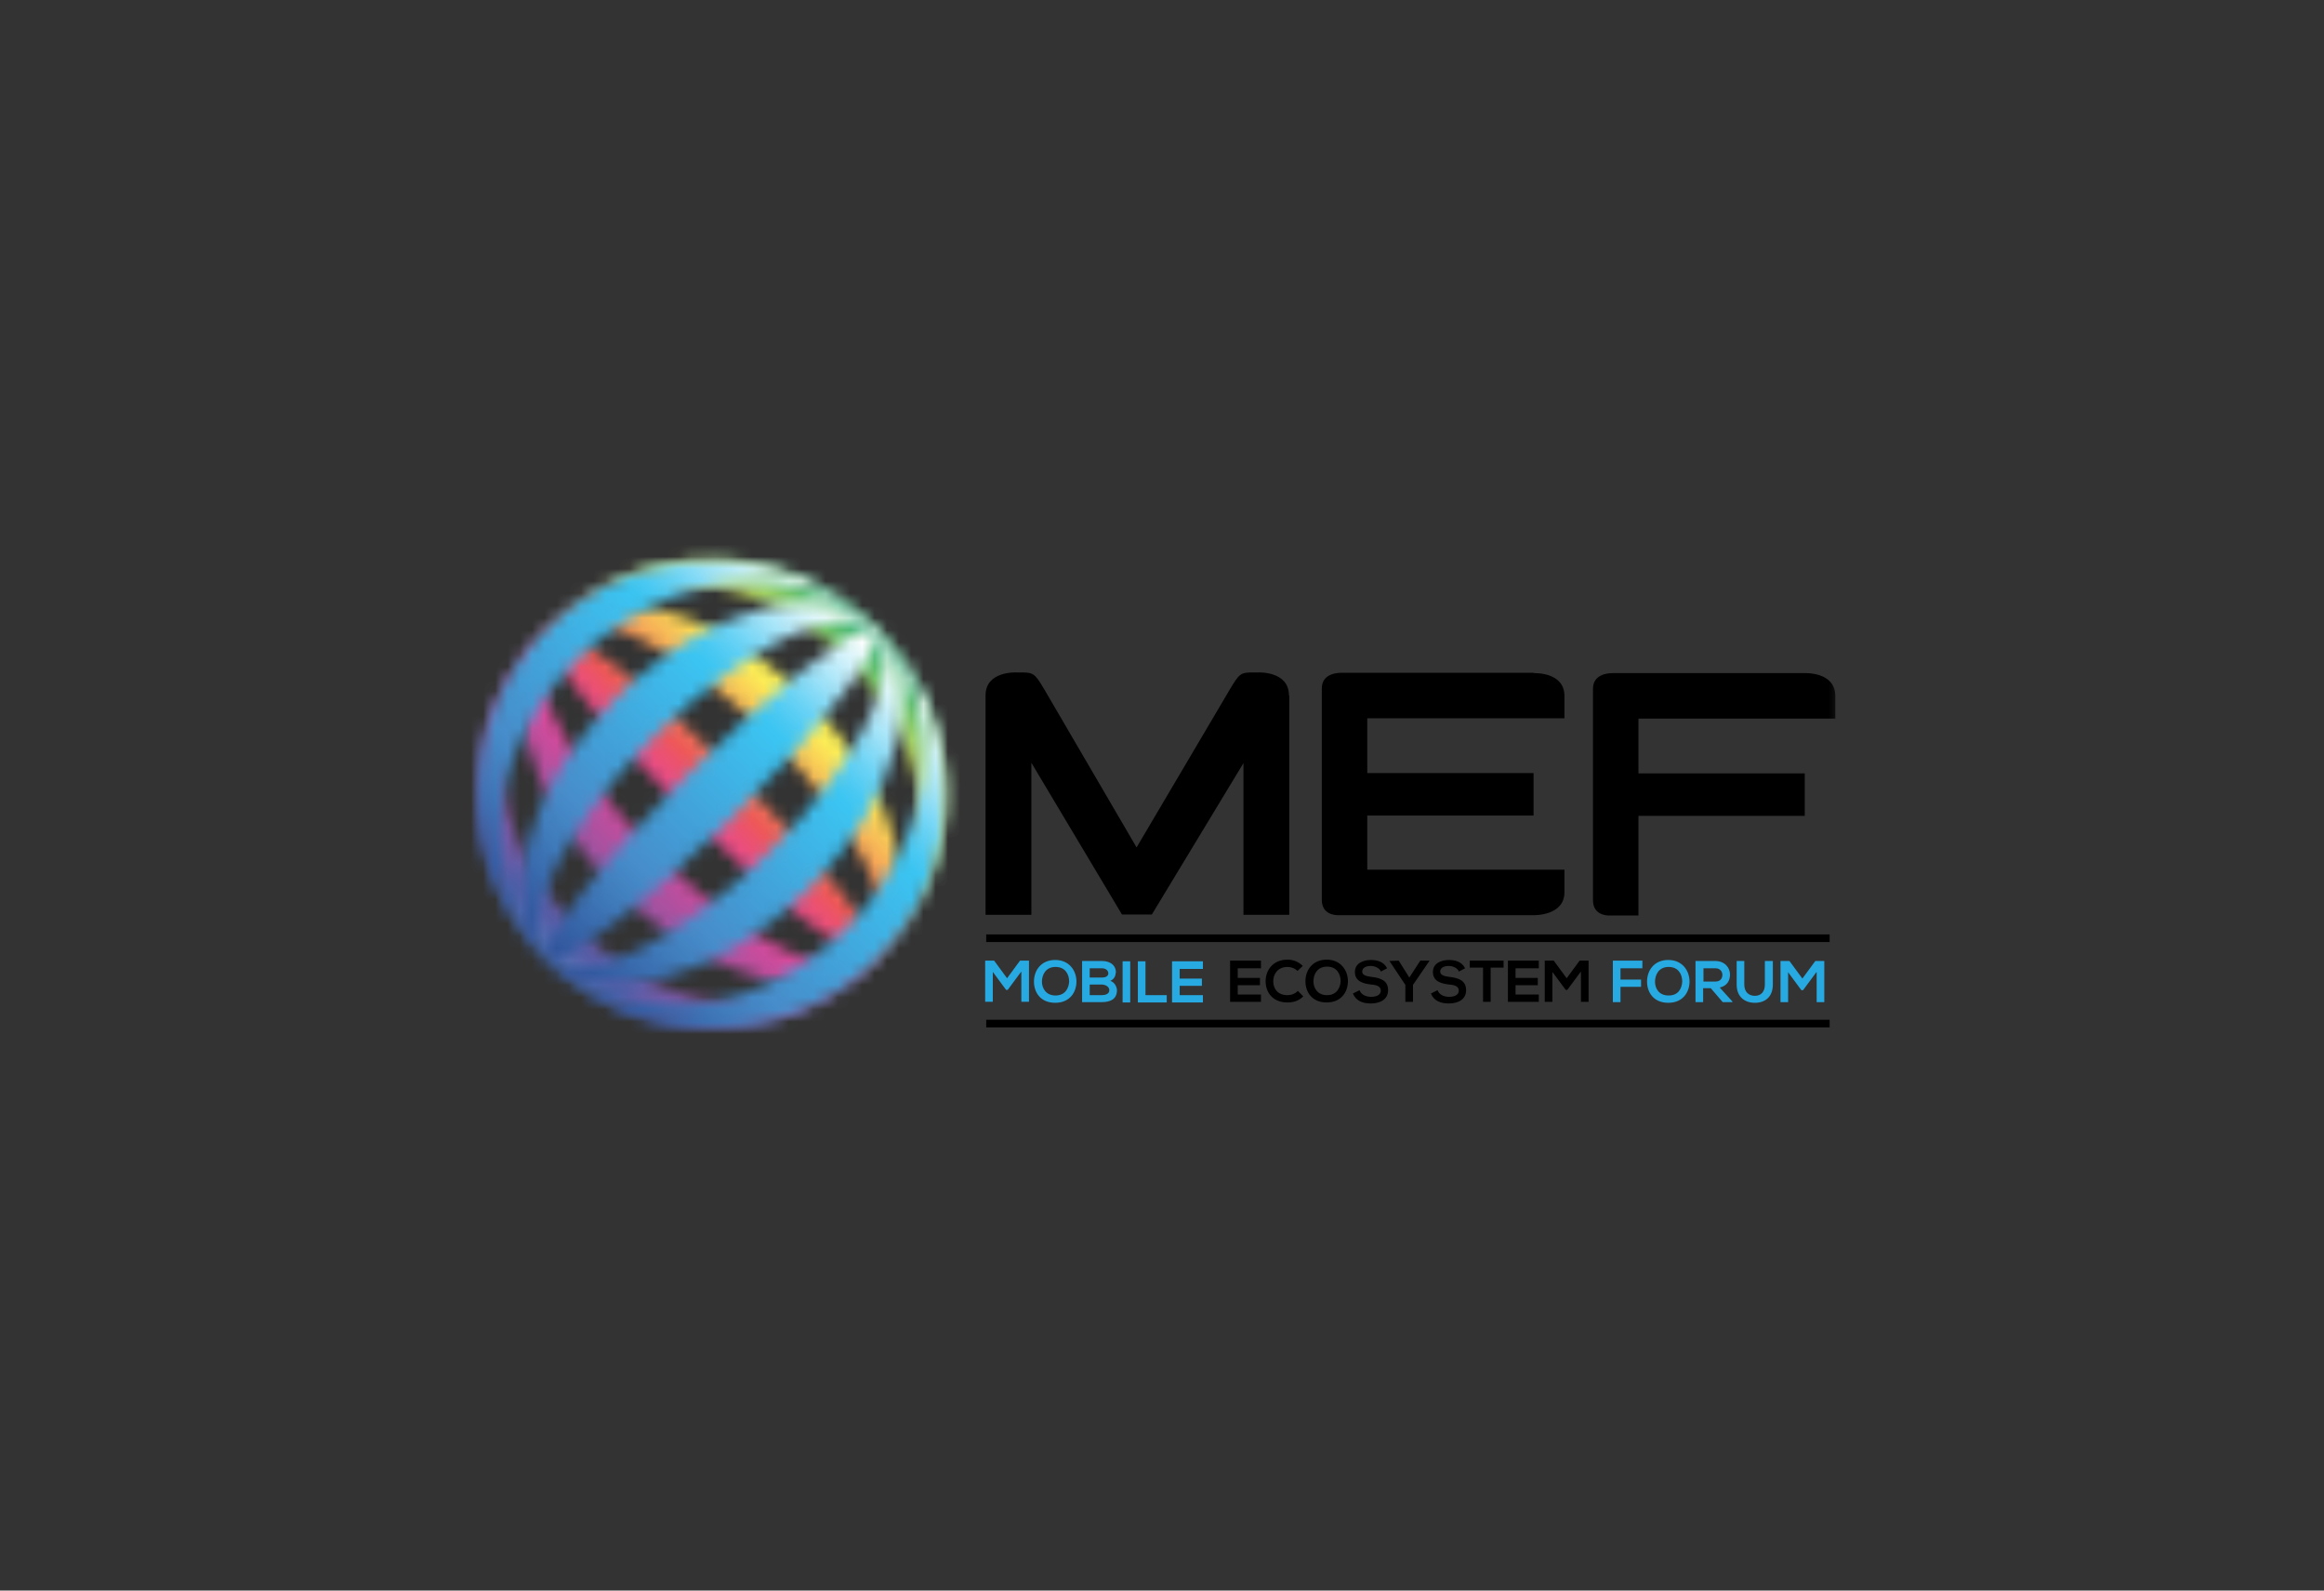 <svg width="190" height="130" viewBox="0 0 190 130" fill="none" xmlns="http://www.w3.org/2000/svg">
<rect x="0" y="0" width="190" height="130" fill="#333333" stroke="none"/>
<mask id="mask0_3_5886" style="mask-type:luminance" maskUnits="userSpaceOnUse" x="39" y="45" width="112" height="40">
<path d="M150.533 45H39V85H150.533V45Z" fill="white"/>
</mask>
<g mask="url(#mask0_3_5886)">
<path d="M32.926 107.251H159.33V35.718H32.926V107.279V107.251ZM159.493 107.414H32.736V35.555H159.384H159.466V107.441" fill="white"/>
</g>
<mask id="mask1_3_5886" style="mask-type:luminance" maskUnits="userSpaceOnUse" x="39" y="45" width="39" height="39">
<path d="M54.766 47.522C59.678 47.522 64.997 49.693 69.176 53.872C76.584 61.28 77.67 72.189 71.618 78.268C68.986 80.9 65.431 82.203 61.632 82.203C56.72 82.203 51.401 80.032 47.222 75.853C39.814 68.445 38.728 57.535 44.78 51.457C40.438 55.799 42.934 65.297 50.343 72.705C55.282 77.644 61.171 80.412 65.811 80.412C68.145 80.412 70.153 79.734 71.591 78.295C71.048 78.838 70.261 79.109 69.284 79.109C65.621 79.109 59.325 75.446 53.491 69.611C46.082 62.203 42.175 54.089 44.78 51.511C43.803 52.488 48.986 59.299 56.394 66.708C63.206 73.519 69.475 78.458 71.238 78.458C71.401 78.458 71.51 78.431 71.591 78.35C75.933 74.008 73.436 64.51 66.028 57.101C61.089 52.162 55.2 49.394 50.56 49.394C48.226 49.394 46.218 50.073 44.78 51.511C45.322 50.968 46.109 50.697 47.086 50.697C50.75 50.697 57.046 54.36 62.88 60.195C70.289 67.603 74.169 75.717 71.591 78.295C72.568 77.318 67.385 70.507 59.977 63.099C53.165 56.287 46.897 51.348 45.133 51.348C44.97 51.348 44.861 51.375 44.78 51.457C47.412 48.824 50.967 47.522 54.766 47.522ZM44.671 51.348C37.209 58.811 37.209 70.914 44.671 78.377C48.416 82.122 53.301 83.967 58.185 83.967C63.07 83.967 67.982 82.094 71.7 78.377C79.162 70.914 79.162 58.811 71.7 51.348C67.955 47.603 63.07 45.758 58.185 45.758C53.301 45.758 48.416 47.63 44.671 51.348Z" fill="white"/>
</mask>
<g mask="url(#mask1_3_5886)">
<path d="M18.108 64.861L58.216 24.753L98.298 64.861L58.216 115.716L18.108 64.861Z" fill="url(#paint0_linear_3_5886)"/>
</g>
<mask id="mask2_3_5886" style="mask-type:luminance" maskUnits="userSpaceOnUse" x="39" y="45" width="39" height="40">
<path d="M44.78 78.272C38.728 72.221 39.814 61.284 47.222 53.876C54.63 46.468 65.54 45.382 71.618 51.434C70.18 49.995 68.172 49.317 65.838 49.317C61.198 49.317 55.309 52.058 50.37 57.024C42.962 64.432 40.465 73.957 44.807 78.272C42.202 75.667 46.109 67.553 53.518 60.172C60.926 52.763 69.04 48.883 71.618 51.461C71.537 51.379 71.428 51.352 71.266 51.352C69.529 51.352 63.233 56.291 56.422 63.102C49.013 70.511 43.803 77.322 44.807 78.299C45.784 79.276 52.595 74.093 60.004 66.685C67.412 59.276 72.622 52.465 71.618 51.488C74.224 54.093 70.316 62.207 62.907 69.588C55.499 76.997 47.385 80.877 44.807 78.299C49.149 82.641 58.647 80.145 66.055 72.736C73.464 65.328 75.96 55.803 71.618 51.488C77.67 57.539 76.584 68.476 69.176 75.884C64.997 80.063 59.678 82.234 54.766 82.234C50.994 82.234 47.439 80.959 44.78 78.326M44.671 51.407C37.209 58.869 37.209 70.972 44.671 78.435C52.134 85.898 64.237 85.898 71.7 78.435C79.162 70.972 79.162 58.869 71.7 51.407C67.955 47.661 63.07 45.816 58.185 45.816C53.301 45.816 48.389 47.689 44.671 51.407Z" fill="white"/>
</mask>
<g mask="url(#mask2_3_5886)">
<path d="M99.41 65.624L58.216 133.737L16.995 65.624L58.216 24.402L99.41 65.624Z" fill="url(#paint1_linear_3_5886)"/>
</g>
<path d="M149.583 76.372H80.628V76.996H149.583V76.372Z" fill="black"/>
<path d="M149.583 83.347H80.628V83.971H149.583V83.347Z" fill="black"/>
<mask id="mask3_3_5886" style="mask-type:luminance" maskUnits="userSpaceOnUse" x="39" y="45" width="112" height="40">
<path d="M150.533 45H39V85H150.533V45Z" fill="white"/>
</mask>
<g mask="url(#mask3_3_5886)">
<path d="M83.474 79.437L82.388 80.903H82.253L81.167 79.437V81.879H80.543V78.515H81.276L82.334 79.953L83.392 78.515H84.125V81.879H83.501V79.437H83.474ZM88.006 80.224C88.006 81.093 87.463 81.961 86.269 81.961C85.075 81.961 84.532 81.12 84.532 80.224C84.532 79.329 85.102 78.46 86.269 78.46C87.436 78.46 88.006 79.356 88.006 80.224ZM85.183 80.224C85.183 80.767 85.509 81.364 86.296 81.364C87.083 81.364 87.382 80.767 87.409 80.224C87.409 79.654 87.11 79.03 86.296 79.03C85.482 79.03 85.183 79.681 85.183 80.251M91.208 79.519C91.208 79.79 91.072 80.034 90.774 80.17C91.154 80.278 91.316 80.713 91.316 80.93C91.316 81.69 90.746 81.907 90.068 81.907H88.467V78.542H90.068C90.719 78.542 91.235 78.84 91.235 79.519M89.091 79.898H90.068C90.475 79.898 90.611 79.736 90.611 79.546C90.611 79.383 90.475 79.139 90.068 79.139H89.091V79.926V79.898ZM89.091 81.337H90.068C90.339 81.337 90.692 81.255 90.692 80.93C90.692 80.604 90.312 80.468 90.068 80.468H89.091V81.337ZM91.778 78.569H92.402V81.934H91.778V78.569ZM93.65 78.569V81.337H95.387V81.934H93.026V78.569H93.65ZM98.345 81.934H95.821V78.569H98.345V79.193H96.445V79.98H98.263V80.577H96.445V81.337H98.345V81.961V81.934Z" fill="#27A9E1"/>
<path d="M103.091 81.88H100.567V78.515H103.091V79.139H101.191V79.926H103.009V80.523H101.191V81.283H103.091V81.907V81.88ZM106.537 81.446C106.185 81.799 105.75 81.934 105.262 81.934C104.014 81.934 103.471 81.066 103.471 80.198C103.471 79.329 104.041 78.434 105.262 78.434C105.723 78.434 106.157 78.597 106.51 78.949L106.076 79.356C105.859 79.139 105.56 79.031 105.262 79.031C104.448 79.031 104.095 79.628 104.095 80.198C104.095 80.768 104.421 81.337 105.262 81.337C105.56 81.337 105.886 81.229 106.103 80.985L106.537 81.419V81.446ZM110.201 80.198C110.201 81.066 109.658 81.934 108.464 81.934C107.27 81.934 106.727 81.093 106.727 80.198C106.727 79.302 107.297 78.434 108.464 78.434C109.631 78.434 110.201 79.329 110.201 80.198ZM107.379 80.198C107.379 80.74 107.704 81.337 108.491 81.337C109.278 81.337 109.577 80.74 109.604 80.198C109.604 79.628 109.305 79.004 108.491 79.004C107.677 79.004 107.379 79.655 107.379 80.225M112.86 79.329C112.752 79.139 112.426 78.949 112.073 78.949C111.612 78.949 111.368 79.139 111.368 79.411C111.368 79.709 111.72 79.791 112.128 79.845C112.833 79.926 113.484 80.116 113.484 80.93C113.484 81.69 112.833 82.016 112.073 82.016C111.395 82.016 110.852 81.799 110.608 81.202L111.151 80.93C111.286 81.31 111.693 81.473 112.1 81.473C112.507 81.473 112.887 81.337 112.887 80.957C112.887 80.632 112.562 80.496 112.1 80.469C111.422 80.388 110.771 80.198 110.771 79.438C110.771 78.732 111.449 78.461 112.073 78.461C112.589 78.461 113.132 78.597 113.403 79.139L112.887 79.411L112.86 79.329ZM115.221 79.899L116.117 78.515H116.877L115.52 80.496V81.88H114.896V80.496L113.593 78.542L114.353 78.515L115.221 79.899ZM119.237 79.329C119.129 79.139 118.803 78.949 118.45 78.949C117.989 78.949 117.745 79.139 117.745 79.411C117.745 79.709 118.098 79.791 118.505 79.845C119.21 79.926 119.862 80.116 119.862 80.93C119.862 81.69 119.21 82.016 118.45 82.016C117.772 82.016 117.229 81.799 116.985 81.202L117.528 80.93C117.663 81.31 118.071 81.473 118.478 81.473C118.885 81.473 119.265 81.337 119.265 80.957C119.265 80.632 118.939 80.496 118.478 80.469C117.799 80.388 117.148 80.198 117.148 79.438C117.148 78.732 117.826 78.461 118.45 78.461C118.966 78.461 119.509 78.597 119.78 79.139L119.265 79.411L119.237 79.329ZM121.218 79.085H120.16V78.515H122.928V79.085H121.87V81.88H121.246V79.085H121.218ZM125.805 81.88H123.281V78.515H125.805V79.139H123.905V79.926H125.723V80.523H123.905V81.283H125.805V81.907V81.88ZM129.224 79.438L128.138 80.903H128.003L126.917 79.438V81.88H126.293V78.515H127.026L128.084 79.953L129.142 78.515H129.875V81.88H129.251V79.438H129.224Z" fill="black"/>
<path d="M131.86 81.879V78.515H134.275V79.139H132.484V80.061H134.166V80.658H132.484V81.907H131.86V81.879ZM138.128 80.224C138.128 81.093 137.586 81.961 136.391 81.961C135.197 81.961 134.655 81.12 134.655 80.224C134.655 79.329 135.225 78.46 136.391 78.46C137.558 78.46 138.128 79.356 138.128 80.224ZM135.306 80.224C135.306 80.767 135.605 81.364 136.419 81.364C137.233 81.364 137.504 80.767 137.531 80.224C137.531 79.654 137.233 79.03 136.419 79.03C135.605 79.03 135.306 79.681 135.306 80.251M141.602 81.907H140.842L139.865 80.767H139.241V81.907H138.617V78.542C139.159 78.542 139.675 78.542 140.218 78.542C141.005 78.542 141.439 79.084 141.439 79.654C141.439 80.116 141.222 80.577 140.598 80.713L141.629 81.852V81.907H141.602ZM139.268 79.139V80.224H140.245C140.652 80.224 140.815 79.953 140.815 79.681C140.815 79.41 140.625 79.139 140.245 79.139H139.268ZM144.94 78.542V80.468C144.94 81.472 144.316 81.961 143.474 81.961C142.633 81.961 141.982 81.472 141.982 80.468V78.542H142.606V80.468C142.606 81.065 142.959 81.391 143.474 81.391C143.99 81.391 144.288 81.038 144.288 80.468V78.542H144.913H144.94ZM148.495 79.464L147.409 80.93H147.273L146.188 79.464V81.907H145.564V78.542H146.297L147.355 79.98L148.413 78.542H149.146V81.907H148.522V79.464H148.495Z" fill="#27A9E1"/>
<path d="M105.405 56.834V74.771H101.66V62.37L94.17 74.744H91.728L84.32 62.342V74.771H80.575V56.834C80.575 54.825 83.099 54.961 83.099 54.961H83.343C84.455 54.961 84.564 54.961 85.378 56.345L92.922 69.262L100.548 56.345C101.307 55.07 101.443 54.961 102.366 54.961H102.854C102.854 54.961 105.378 54.825 105.378 56.834M125.378 54.988H109.693C109.476 54.988 108.065 54.988 108.065 56.264V73.55C108.065 74.771 109.204 74.798 109.367 74.798H125.378C125.378 74.798 127.902 74.88 127.902 72.926V71.081H111.782V66.657H125.378V63.184H111.782V58.706H127.902V56.888C127.902 54.988 125.649 55.015 125.405 55.015M150.046 58.706V56.888C150.046 54.907 147.603 55.015 147.522 55.015H131.864C131.647 55.015 130.235 55.015 130.235 56.291V73.577C130.235 74.798 131.375 74.825 131.538 74.825H133.953V66.684H147.549V63.211H133.953V58.733H150.073L150.046 58.706Z" fill="black"/>
</g>
<defs>
<linearGradient id="paint0_linear_3_5886" x1="41.962" y1="84.348" x2="72.715" y2="53.595" gradientUnits="userSpaceOnUse">
<stop stop-color="#34BAE4"/>
<stop offset="0.06" stop-color="#409CD0"/>
<stop offset="0.2" stop-color="#5B5DA8"/>
<stop offset="0.27" stop-color="#7B58A4"/>
<stop offset="0.43" stop-color="#C84C9C"/>
<stop offset="0.5" stop-color="#E74899"/>
<stop offset="0.53" stop-color="#E84B8B"/>
<stop offset="0.58" stop-color="#EC5369"/>
<stop offset="0.6" stop-color="#EF5858"/>
<stop offset="0.8" stop-color="#FCEC56"/>
<stop offset="0.82" stop-color="#F4E957"/>
<stop offset="0.85" stop-color="#E0E45A"/>
<stop offset="0.89" stop-color="#BFDA5F"/>
<stop offset="0.93" stop-color="#92CD66"/>
<stop offset="0.97" stop-color="#58BC6F"/>
<stop offset="1" stop-color="#31B176"/>
</linearGradient>
<linearGradient id="paint1_linear_3_5886" x1="79.225" y1="61.081" x2="42.44" y2="97.866" gradientUnits="userSpaceOnUse">
<stop stop-color="white"/>
<stop offset="0.02" stop-color="#E7F8FD"/>
<stop offset="0.09" stop-color="#9EE2F8"/>
<stop offset="0.14" stop-color="#68D2F5"/>
<stop offset="0.18" stop-color="#47C8F2"/>
<stop offset="0.2" stop-color="#3BC5F2"/>
<stop offset="0.45" stop-color="#4496D1"/>
<stop offset="0.5" stop-color="#478DCB"/>
<stop offset="0.56" stop-color="#407DBD"/>
<stop offset="0.69" stop-color="#2F539A"/>
<stop offset="0.75" stop-color="#263D88"/>
<stop offset="1" stop-color="#263D88"/>
</linearGradient>
</defs>
</svg>
